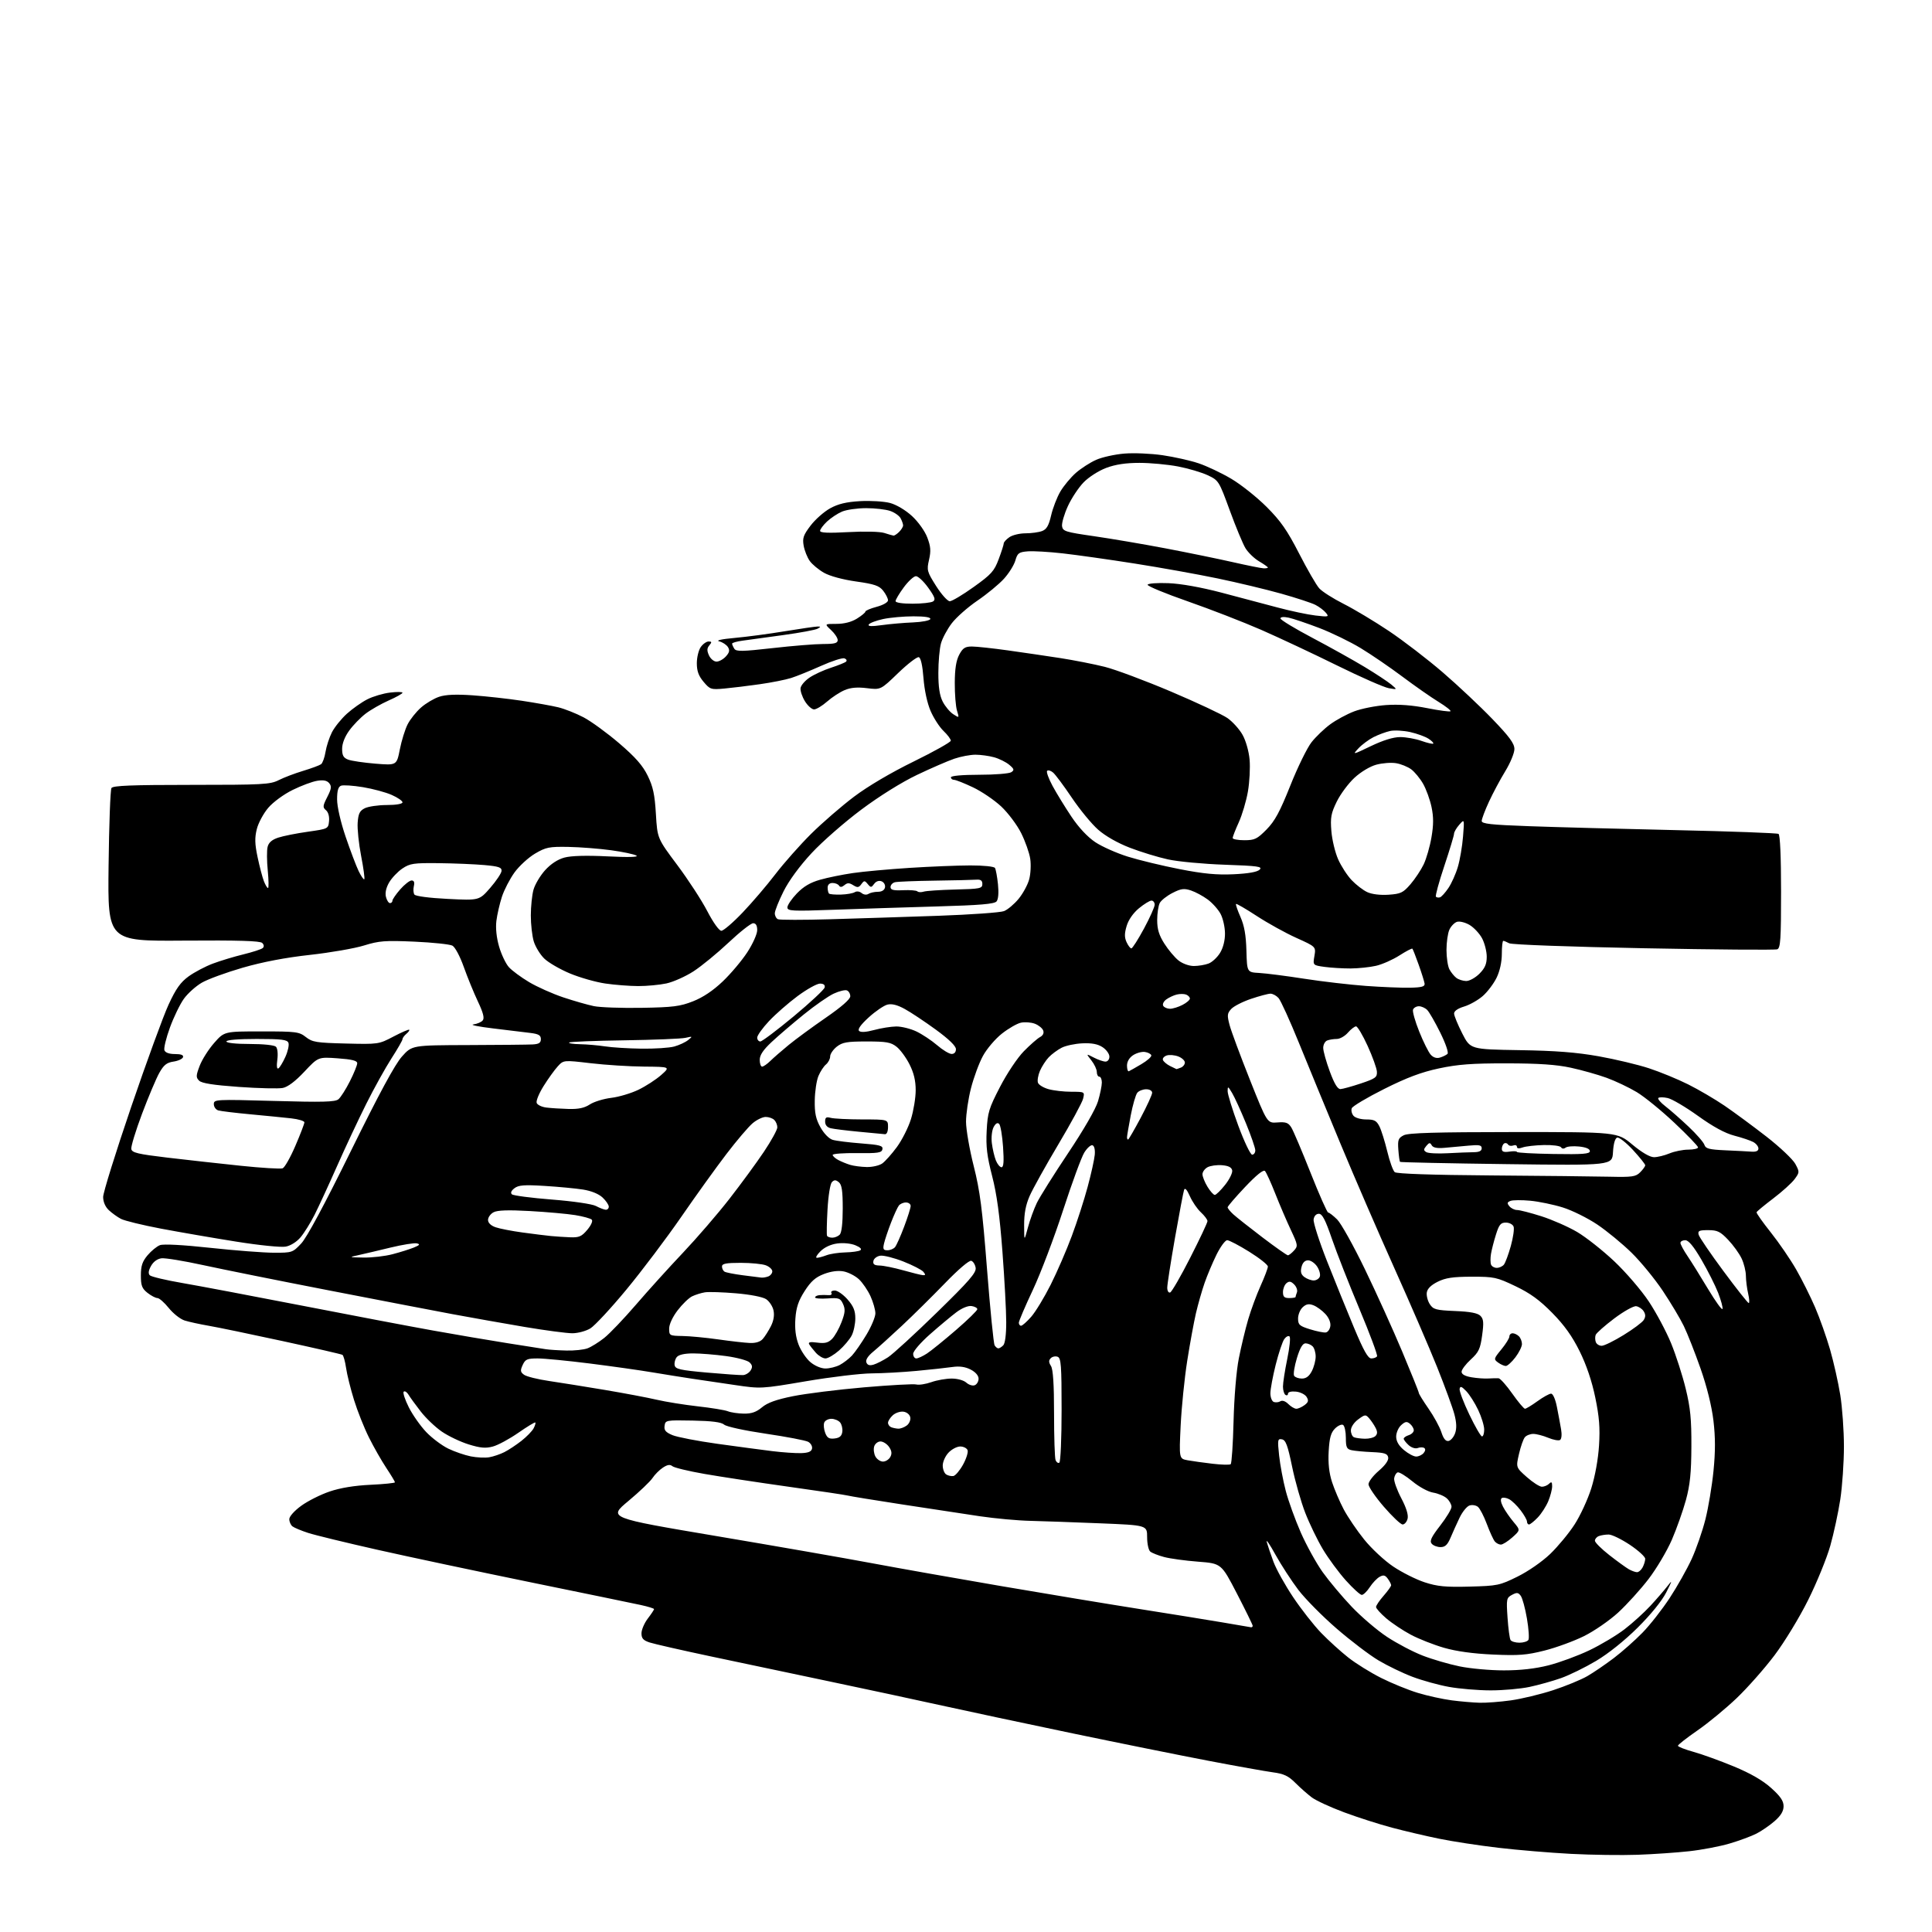 <?xml version="1.0" encoding="UTF-8" standalone="no"?>
<svg 
  version="1.1" 
  xmlns="http://www.w3.org/2000/svg" 
  xmlns:xlink="http://www.w3.org/1999/xlink" 
  xmlns:svg="http://www.w3.org/2000/svg"
  xmlns:rdf="http://www.w3.org/1999/02/22-rdf-syntax-ns#"
  xmlns:cc="http://creativecommons.org/ns#"
  xmlns:dc="http://purl.org/dc/elements/1.1/"
  viewBox="0 0 768 768"
  width="768"
  height="768"
>
<style>svg {background-color: white; }</style>"
<path stroke="none" fill="black" fill-rule="evenodd" d="M651.00,737.30C644.67,737.53 632.75,737.37 624.50,736.94C616.25,736.51 603.22,735.42 595.54,734.51C587.87,733.61 577.29,731.99 572.04,730.91C566.79,729.84 558.37,727.86 553.32,726.52C548.27,725.18 539.72,722.44 534.32,720.43C528.92,718.43 523.13,715.75 521.46,714.50C519.78,713.24 516.85,710.65 514.93,708.73C512.14,705.94 510.36,705.10 505.97,704.52C502.96,704.11 491.50,702.06 480.50,699.96C469.50,697.86 445.20,692.96 426.50,689.07C407.80,685.17 384.40,680.19 374.50,678.00C364.60,675.81 344.57,671.51 330.00,668.45C315.43,665.39 294.05,660.88 282.50,658.43C270.95,655.98 260.04,653.50 258.25,652.91C255.70,652.07 255.00,651.29 255.00,649.27C255.00,647.85 256.13,645.21 257.50,643.41C258.88,641.61 260.00,639.92 260.00,639.65C260.00,639.38 257.64,638.65 254.75,638.02C251.86,637.39 232.18,633.33 211.00,629.00C189.82,624.66 162.38,618.84 150.00,616.05C137.62,613.26 125.25,610.25 122.50,609.36C119.75,608.47 116.94,607.29 116.25,606.75C115.56,606.20 115.00,604.91 115.00,603.89C115.00,602.81 117.01,600.56 119.75,598.57C122.36,596.67 127.42,594.12 131.00,592.91C135.25,591.46 140.87,590.53 147.25,590.23C152.61,589.98 157.00,589.53 157.00,589.24C157.00,588.95 155.45,586.37 153.55,583.51C151.66,580.66 148.55,575.21 146.66,571.41C144.76,567.61 142.09,560.90 140.73,556.50C139.36,552.10 137.94,546.37 137.57,543.77C137.19,541.17 136.54,538.83 136.12,538.57C135.70,538.31 125.04,535.86 112.43,533.12C99.82,530.38 86.58,527.63 83.00,527.02C79.42,526.40 75.10,525.46 73.39,524.92C71.68,524.38 68.85,522.15 67.10,519.97C65.34,517.79 63.31,516.00 62.59,516.00C61.86,516.00 60.08,515.07 58.63,513.93C56.44,512.20 56.00,511.05 56.00,507.00C56.00,503.21 56.58,501.46 58.66,498.99C60.13,497.25 62.34,495.44 63.58,494.97C64.98,494.44 72.68,494.85 83.67,496.04C93.48,497.10 104.82,497.97 108.88,497.98C116.10,498.00 116.34,497.92 119.73,494.32C121.97,491.95 128.95,478.96 139.47,457.57C150.67,434.81 157.00,423.10 159.77,420.00C163.79,415.50 163.79,415.50 186.14,415.43C198.44,415.39 209.96,415.28 211.75,415.18C214.24,415.04 215.00,414.55 215.00,413.06C215.00,411.53 214.11,411.01 210.75,410.60C208.41,410.31 201.78,409.50 196.00,408.81C190.22,408.12 186.70,407.40 188.18,407.22C189.65,407.03 191.32,406.32 191.89,405.63C192.64,404.73 192.10,402.61 189.97,398.10C188.34,394.66 185.82,388.48 184.36,384.38C182.85,380.13 180.90,376.48 179.84,375.91C178.81,375.36 172.01,374.65 164.73,374.32C153.06,373.81 150.70,373.99 144.73,375.84C141.01,377.00 131.34,378.68 123.23,379.58C113.52,380.65 104.41,382.39 96.50,384.67C89.90,386.58 82.57,389.26 80.21,390.64C77.85,392.01 74.66,394.87 73.12,397.00C71.58,399.12 69.08,404.27 67.56,408.44C66.04,412.60 65.05,416.69 65.36,417.51C65.73,418.45 67.27,419.00 69.55,419.00C72.00,419.00 73.03,419.40 72.75,420.25C72.53,420.94 70.81,421.73 68.95,422.00C66.27,422.40 65.09,423.34 63.32,426.50C62.08,428.70 59.00,436.01 56.46,442.75C53.93,449.49 52.01,455.79 52.19,456.75C52.47,458.22 54.79,458.77 66.51,460.17C74.21,461.08 87.33,462.54 95.69,463.41C104.04,464.28 111.54,464.73 112.35,464.42C113.16,464.11 115.44,460.10 117.41,455.50C119.39,450.91 121.00,446.70 121.00,446.15C121.00,445.60 118.64,444.88 115.75,444.56C112.86,444.24 105.55,443.51 99.50,442.95C93.45,442.39 87.71,441.69 86.75,441.40C85.79,441.10 85.00,439.99 85.00,438.92C85.00,437.02 85.65,436.99 108.96,437.64C128.34,438.19 133.22,438.06 134.54,436.97C135.43,436.23 137.48,433.02 139.08,429.84C140.69,426.66 142.00,423.43 142.00,422.66C142.00,421.63 139.95,421.11 134.25,420.70C126.50,420.14 126.50,420.14 121.00,426.00C117.42,429.82 114.42,432.08 112.41,432.48C110.72,432.81 102.87,432.63 94.97,432.07C84.79,431.34 80.19,430.62 79.15,429.58C77.86,428.29 77.89,427.57 79.39,423.64C80.33,421.18 82.92,417.10 85.14,414.58C89.17,410.00 89.17,410.00 103.95,410.00C117.76,410.00 118.92,410.15 121.59,412.25C124.16,414.28 125.75,414.53 137.48,414.82C150.40,415.14 150.57,415.12 156.40,412.05C159.64,410.35 162.46,409.13 162.67,409.34C162.88,409.54 162.36,410.28 161.52,410.98C160.69,411.68 160.00,412.63 160.00,413.09C160.00,413.56 158.03,416.99 155.62,420.72C153.22,424.45 148.69,432.60 145.57,438.84C142.45,445.08 137.22,456.22 133.96,463.60C130.69,470.98 126.69,479.65 125.07,482.86C123.45,486.07 120.94,490.10 119.50,491.82C117.95,493.66 115.53,495.19 113.57,495.55C111.70,495.90 103.13,495.04 93.88,493.56C84.87,492.13 71.46,489.81 64.08,488.42C56.70,487.02 49.50,485.27 48.08,484.52C46.66,483.78 44.49,482.21 43.25,481.05C41.85,479.73 41.00,477.74 41.00,475.81C41.00,474.10 46.00,458.03 52.12,440.10C58.24,422.17 64.94,403.82 67.02,399.33C69.94,393.01 71.75,390.47 75.00,388.11C77.32,386.44 81.65,384.15 84.63,383.04C87.61,381.92 93.07,380.27 96.77,379.37C100.47,378.46 103.93,377.34 104.45,376.86C105.04,376.32 104.97,375.57 104.24,374.84C103.40,374.00 94.73,373.75 72.95,373.91C42.82,374.14 42.82,374.14 43.16,344.32C43.35,327.92 43.86,313.94 44.31,313.25C44.93,312.29 52.41,312.00 76.10,312.00C104.44,312.00 107.40,311.84 110.79,310.12C112.83,309.08 117.20,307.42 120.50,306.43C123.80,305.43 127.01,304.24 127.63,303.79C128.24,303.33 129.04,301.13 129.40,298.89C129.76,296.65 130.91,293.14 131.95,291.09C133.00,289.04 135.67,285.73 137.88,283.73C140.10,281.72 143.76,279.14 146.02,277.99C148.29,276.83 152.36,275.63 155.07,275.31C157.78,274.98 160.00,275.01 160.00,275.37C160.00,275.73 157.53,277.12 154.51,278.45C151.50,279.79 147.37,282.14 145.34,283.69C143.31,285.24 140.38,288.26 138.83,290.40C137.05,292.85 136.00,295.56 136.00,297.67C136.00,300.32 136.52,301.25 138.41,301.97C139.73,302.47 144.61,303.19 149.25,303.57C157.69,304.25 157.69,304.25 158.94,297.90C159.63,294.41 161.02,289.92 162.04,287.93C163.05,285.94 165.45,282.94 167.36,281.26C169.27,279.58 172.52,277.65 174.59,276.97C177.18,276.11 181.32,275.94 187.92,276.40C193.19,276.77 201.96,277.74 207.40,278.56C212.85,279.38 219.37,280.55 221.90,281.16C224.43,281.77 228.97,283.57 232.00,285.16C235.03,286.76 241.39,291.40 246.15,295.48C252.60,301.01 255.48,304.28 257.47,308.36C259.60,312.71 260.27,315.82 260.73,323.56C261.31,333.28 261.31,333.28 269.21,343.84C273.55,349.64 278.93,357.90 281.16,362.20C283.54,366.77 285.86,370.00 286.75,370.00C287.59,370.00 291.40,366.74 295.20,362.75C299.01,358.76 304.87,351.90 308.23,347.50C311.60,343.10 317.98,335.89 322.42,331.48C326.87,327.07 334.55,320.42 339.50,316.69C345.00,312.54 354.21,307.11 363.21,302.71C371.30,298.74 377.93,295.02 377.96,294.44C377.98,293.85 376.68,292.11 375.07,290.57C373.46,289.03 371.15,285.46 369.93,282.63C368.59,279.54 367.47,274.35 367.10,269.58C366.72,264.56 366.04,261.51 365.24,261.24C364.55,261.02 360.86,263.85 357.04,267.53C350.09,274.24 350.09,274.24 344.65,273.56C340.85,273.09 338.19,273.31 335.79,274.32C333.90,275.10 330.75,277.16 328.80,278.87C326.84,280.59 324.50,282.00 323.60,282.00C322.71,282.00 321.07,280.54 319.97,278.75C318.87,276.96 318.09,274.62 318.23,273.53C318.38,272.45 319.99,270.57 321.81,269.35C323.62,268.12 327.45,266.37 330.31,265.44C333.16,264.51 335.87,263.42 336.32,263.01C336.77,262.60 336.49,262.02 335.69,261.71C334.90,261.41 330.71,262.75 326.38,264.70C322.04,266.64 316.70,268.81 314.50,269.51C312.30,270.21 306.68,271.33 302.00,271.99C297.32,272.66 290.99,273.43 287.93,273.71C282.63,274.19 282.23,274.06 279.68,271.03C277.70,268.68 277.00,266.74 277.00,263.65C277.00,261.34 277.70,258.44 278.56,257.22C279.41,256.00 280.82,255.00 281.68,255.00C282.97,255.00 283.02,255.27 281.98,256.53C281.00,257.70 280.97,258.64 281.83,260.53C282.45,261.89 283.80,263.00 284.82,263.00C285.85,263.00 287.53,262.07 288.55,260.94C289.97,259.38 290.16,258.48 289.36,257.21C288.78,256.30 287.23,255.28 285.91,254.95C284.43,254.59 286.79,254.06 292.00,253.59C296.68,253.17 305.68,251.98 312.00,250.93C318.32,249.89 324.18,249.05 325.00,249.05C326.33,249.06 326.33,249.16 325.00,249.92C324.18,250.39 318.10,251.52 311.50,252.43C304.90,253.34 297.59,254.34 295.25,254.66C292.91,254.97 291.01,255.51 291.02,255.86C291.02,256.21 291.42,257.12 291.90,257.88C292.64,259.04 294.98,259.00 307.14,257.63C315.04,256.73 324.09,256.00 327.25,256.00C331.77,256.00 333.00,255.67 333.00,254.45C333.00,253.60 331.81,251.80 330.35,250.45C327.71,248.00 327.71,248.00 332.49,248.00C335.58,248.00 338.45,247.27 340.63,245.92C342.48,244.77 344.00,243.52 344.00,243.13C344.00,242.73 346.02,241.87 348.50,241.21C351.06,240.53 353.00,239.42 353.00,238.64C353.00,237.89 352.14,236.18 351.09,234.84C349.50,232.82 347.67,232.19 340.32,231.15C335.05,230.41 329.88,229.01 327.57,227.70C325.44,226.49 322.88,224.38 321.90,223.00C320.91,221.62 319.82,218.89 319.47,216.93C318.94,213.89 319.35,212.70 322.22,208.93C324.07,206.49 327.57,203.41 329.98,202.07C333.20,200.30 336.39,199.53 341.93,199.21C346.09,198.98 351.45,199.31 353.84,199.95C356.37,200.64 360.00,202.80 362.54,205.14C365.00,207.41 367.64,211.10 368.60,213.63C369.97,217.22 370.11,218.98 369.31,222.50C368.35,226.67 368.50,227.22 372.12,232.95C374.23,236.28 376.67,239.00 377.55,239.00C378.43,239.00 382.71,236.45 387.06,233.33C394.07,228.32 395.22,227.04 396.99,222.29C398.10,219.34 399.00,216.52 399.00,216.02C399.00,215.52 400.00,214.41 401.22,213.56C402.44,212.70 405.34,212.00 407.66,212.00C409.97,212.00 412.94,211.59 414.24,211.10C416.05,210.41 416.90,208.94 417.84,204.88C418.51,201.96 420.16,197.70 421.49,195.42C422.83,193.14 425.61,189.80 427.66,187.99C429.72,186.19 433.35,183.85 435.73,182.79C438.11,181.74 443.14,180.62 446.90,180.31C450.66,179.99 457.51,180.28 462.12,180.95C466.73,181.62 473.18,183.07 476.46,184.17C479.75,185.27 485.60,188.04 489.46,190.33C493.33,192.62 499.65,197.65 503.50,201.50C509.10,207.10 511.68,210.81 516.40,220.00C519.64,226.32 523.24,232.56 524.40,233.85C525.55,235.15 529.92,237.93 534.10,240.04C538.28,242.15 546.38,247.00 552.10,250.83C557.82,254.66 567.45,262.05 573.50,267.26C579.55,272.47 588.44,280.83 593.25,285.83C600.07,292.92 602.00,295.56 602.00,297.77C602.00,299.34 600.37,303.29 598.37,306.56C596.37,309.83 593.45,315.30 591.87,318.73C590.29,322.15 589.00,325.58 589.00,326.35C589.00,327.47 592.71,327.88 607.75,328.42C618.06,328.80 644.38,329.50 666.24,329.99C688.10,330.47 706.43,331.15 706.99,331.49C707.62,331.88 708.00,340.48 708.00,354.45C708.00,373.43 707.77,376.87 706.49,377.36C705.66,377.68 681.76,377.49 653.37,376.94C624.11,376.37 600.97,375.52 599.94,374.97C598.95,374.44 597.88,374.00 597.57,374.00C597.25,374.00 597.00,376.33 597.00,379.18C597.00,382.38 596.21,386.01 594.93,388.64C593.79,390.99 591.33,394.26 589.45,395.91C587.57,397.56 584.23,399.45 582.02,400.11C579.49,400.87 578.01,401.91 578.02,402.91C578.04,403.78 579.50,407.34 581.27,410.82C584.50,417.13 584.50,417.13 604.00,417.45C618.36,417.67 626.66,418.32 635.50,419.89C642.10,421.07 651.10,423.21 655.50,424.66C659.90,426.10 666.91,428.98 671.07,431.06C675.24,433.14 681.76,436.97 685.57,439.56C689.38,442.16 696.86,447.68 702.19,451.82C707.52,455.97 712.68,460.85 713.66,462.66C715.38,465.85 715.37,466.03 713.39,468.72C712.27,470.25 708.46,473.69 704.92,476.38C701.39,479.06 698.39,481.53 698.26,481.88C698.12,482.22 700.68,485.84 703.93,489.92C707.18,494.01 711.72,500.64 714.02,504.66C716.32,508.67 719.71,515.46 721.55,519.73C723.39,524.00 726.05,531.54 727.48,536.47C728.90,541.40 730.72,549.50 731.53,554.47C732.33,559.44 732.99,568.67 732.99,575.00C732.99,581.33 732.34,590.77 731.55,596.00C730.75,601.23 728.96,609.55 727.56,614.50C726.15,619.45 722.21,629.12 718.78,636.00C715.33,642.94 709.38,652.72 705.40,658.00C701.47,663.22 694.70,670.88 690.37,675.02C686.04,679.15 679.01,684.95 674.75,687.89C670.49,690.84 667.00,693.57 667.00,693.96C667.00,694.35 669.80,695.45 673.22,696.40C676.64,697.35 683.87,699.97 689.28,702.21C695.90,704.96 700.73,707.75 704.05,710.74C707.75,714.06 709.00,715.89 709.00,717.99C709.00,719.95 707.93,721.73 705.47,723.89C703.53,725.59 700.26,727.85 698.21,728.89C696.16,729.94 691.33,731.72 687.49,732.85C683.64,733.98 676.45,735.35 671.50,735.89C666.55,736.44 657.33,737.08 651.00,737.30zM588.18,676.87C590.75,676.94 596.32,676.52 600.55,675.93C604.79,675.34 612.36,673.52 617.38,671.88C622.39,670.24 628.52,667.72 631.00,666.28C633.48,664.85 638.20,661.62 641.50,659.12C644.80,656.62 649.93,652.08 652.90,649.03C655.88,645.99 660.74,639.78 663.72,635.24C666.70,630.70 670.63,623.72 672.46,619.74C674.28,615.76 676.74,608.67 677.92,604.00C679.10,599.33 680.55,590.65 681.14,584.72C681.91,576.97 681.91,571.36 681.12,564.72C680.42,558.91 678.53,551.25 675.99,544.00C673.77,537.67 670.77,530.06 669.32,527.08C667.88,524.11 664.11,517.81 660.95,513.08C657.79,508.36 652.23,501.57 648.59,498.00C644.95,494.43 638.82,489.38 634.96,486.78C631.10,484.19 624.92,481.13 621.22,479.98C617.53,478.83 611.72,477.63 608.33,477.31C604.93,476.99 601.40,477.02 600.47,477.37C599.09,477.90 599.01,478.30 600.01,479.51C600.69,480.33 602.07,481.00 603.07,481.00C604.08,481.00 608.41,482.11 612.70,483.47C616.99,484.84 623.39,487.65 626.92,489.72C630.45,491.80 637.10,497.05 641.69,501.38C646.30,505.73 652.46,512.90 655.44,517.38C658.40,521.85 662.39,529.33 664.30,534.00C666.21,538.67 668.82,546.77 670.09,552.00C671.96,559.64 672.40,564.14 672.35,575.00C672.31,585.48 671.82,590.24 670.19,596.26C669.02,600.53 666.50,607.66 664.58,612.10C662.65,616.54 658.48,623.57 655.30,627.72C652.12,631.86 646.69,637.85 643.23,641.03C639.77,644.20 633.65,648.42 629.63,650.40C625.61,652.39 618.55,654.97 613.94,656.13C606.86,657.92 603.70,658.17 593.53,657.71C585.62,657.36 578.93,656.44 574.01,655.02C569.89,653.83 563.94,651.49 560.80,649.81C557.66,648.14 553.27,645.21 551.05,643.31C548.82,641.40 547.00,639.38 547.00,638.80C547.00,638.23 548.35,636.23 550.00,634.35C551.65,632.47 553.00,630.58 553.00,630.16C553.00,629.73 552.40,628.56 551.67,627.56C550.62,626.13 549.93,625.97 548.42,626.81C547.36,627.39 545.60,629.24 544.50,630.93C543.40,632.62 541.97,634.00 541.33,634.00C540.69,634.00 537.84,631.41 535.00,628.25C532.16,625.09 528.06,619.52 525.88,615.88C523.70,612.23 520.54,605.71 518.86,601.38C517.17,597.04 514.82,588.78 513.63,583.01C511.89,574.57 511.11,572.45 509.61,572.16C507.88,571.83 507.80,572.31 508.47,578.60C508.87,582.33 510.06,588.66 511.11,592.66C512.15,596.66 514.85,604.11 517.09,609.22C519.34,614.32 523.25,621.40 525.78,624.95C528.32,628.50 533.50,634.68 537.30,638.68C541.11,642.69 547.43,648.09 551.36,650.68C555.29,653.27 561.65,656.62 565.50,658.11C569.35,659.61 575.97,661.54 580.21,662.41C584.45,663.29 592.36,664.00 597.80,664.00C604.41,664.00 610.30,663.33 615.59,661.99C619.94,660.88 627.23,658.20 631.79,656.02C636.35,653.84 642.65,650.07 645.79,647.65C648.93,645.24 653.53,641.06 656.02,638.38C658.50,635.70 661.57,632.15 662.84,630.50C664.85,627.88 664.79,628.20 662.36,633.00C660.65,636.36 656.24,641.81 651.01,647.00C645.83,652.15 639.31,657.37 634.47,660.24C630.08,662.85 623.79,665.93 620.49,667.09C617.20,668.25 611.58,669.82 608.00,670.58C604.42,671.34 597.45,671.96 592.50,671.95C587.55,671.94 580.12,671.32 576.00,670.57C571.88,669.83 565.35,668.02 561.50,666.56C557.65,665.11 551.58,662.18 548.00,660.05C544.42,657.93 536.90,652.21 531.28,647.34C525.66,642.48 518.84,635.58 516.11,632.00C513.39,628.42 509.29,622.12 507.01,618.00C504.74,613.88 503.18,611.62 503.56,613.00C503.94,614.38 505.15,617.91 506.23,620.85C507.32,623.78 510.83,630.10 514.02,634.87C517.22,639.65 522.23,646.04 525.16,649.08C528.10,652.12 532.96,656.53 535.96,658.89C538.96,661.26 544.83,664.90 549.01,667.00C553.18,669.10 559.75,671.78 563.61,672.95C567.47,674.12 573.52,675.45 577.06,675.91C580.60,676.37 585.60,676.80 588.18,676.87zM604.00,653.00C605.59,653.00 607.19,652.50 607.56,651.90C607.94,651.29 607.68,647.46 606.98,643.39C606.29,639.32 605.18,635.26 604.53,634.37C603.54,633.01 602.96,632.95 601.04,633.98C598.85,635.15 598.76,635.63 599.27,643.04C599.56,647.35 600.10,651.35 600.46,651.94C600.82,652.52 602.41,653.00 604.00,653.00zM497.25,646.86C497.66,646.94 497.98,646.66 497.96,646.25C497.94,645.84 495.12,640.10 491.71,633.50C485.50,621.50 485.50,621.50 476.25,620.79C471.16,620.40 465.09,619.57 462.75,618.94C460.41,618.32 457.94,617.34 457.25,616.78C456.56,616.22 456.00,613.63 456.00,611.03C456.00,606.30 456.00,606.30 437.25,605.54C426.94,605.12 414.45,604.68 409.50,604.56C404.55,604.45 395.55,603.62 389.50,602.73C383.45,601.83 369.50,599.72 358.50,598.02C347.50,596.33 337.82,594.75 337.00,594.51C336.18,594.27 325.60,592.69 313.50,591.00C301.40,589.30 286.35,587.01 280.05,585.91C273.75,584.81 268.02,583.43 267.30,582.84C266.36,582.06 265.33,582.21 263.52,583.40C262.15,584.29 260.29,586.16 259.38,587.54C258.48,588.91 254.15,593.04 249.76,596.70C241.77,603.36 241.77,603.36 284.64,610.59C308.21,614.56 336.05,619.42 346.50,621.38C356.95,623.34 380.12,627.44 398.00,630.50C415.88,633.56 440.62,637.66 453.00,639.61C465.38,641.56 480.23,643.96 486.00,644.94C491.77,645.92 496.84,646.78 497.25,646.86zM584.16,630.70C595.28,630.41 596.15,630.23 603.25,626.72C607.51,624.62 613.06,620.76 616.25,617.70C619.31,614.75 623.67,609.49 625.92,606.00C628.18,602.51 631.16,596.06 632.55,591.66C634.07,586.83 635.30,580.05 635.64,574.58C636.08,567.57 635.74,563.22 634.14,555.50C632.79,548.97 630.63,542.60 627.93,537.14C624.99,531.19 621.85,526.79 617.05,521.91C612.00,516.78 608.32,514.10 602.40,511.27C594.97,507.72 593.94,507.50 585.00,507.51C577.54,507.53 574.64,507.96 571.50,509.52C568.85,510.84 567.39,512.29 567.17,513.81C566.99,515.08 567.54,517.17 568.38,518.45C569.75,520.54 570.81,520.83 578.42,521.15C584.39,521.39 587.39,521.96 588.48,523.05C589.75,524.32 589.87,525.73 589.17,530.83C588.44,536.21 587.82,537.52 584.66,540.42C582.65,542.26 581.00,544.46 581.00,545.30C581.00,546.30 582.37,547.06 584.95,547.49C587.13,547.86 590.17,548.08 591.70,547.97C593.24,547.87 595.05,547.84 595.72,547.89C596.38,547.95 598.84,550.70 601.16,554.00C603.49,557.30 605.76,560.00 606.21,560.00C606.65,560.00 608.88,558.65 611.16,557.00C613.44,555.35 615.88,554.00 616.58,554.00C617.32,554.00 618.29,556.19 618.89,559.25C619.46,562.14 620.21,566.14 620.55,568.14C620.92,570.27 620.75,572.04 620.13,572.42C619.56,572.77 617.44,572.37 615.42,571.53C613.41,570.69 610.74,570.00 609.50,570.00C608.26,570.00 606.75,570.60 606.15,571.33C605.54,572.05 604.49,575.05 603.82,577.98C602.59,583.31 602.59,583.31 606.92,587.15C609.31,589.27 612.01,591.00 612.93,591.00C613.85,591.00 615.14,590.46 615.80,589.80C616.73,588.87 617.00,589.10 617.00,590.83C617.00,592.06 616.30,594.74 615.45,596.78C614.59,598.83 612.71,601.74 611.26,603.25C609.81,604.76 608.26,606.00 607.81,606.00C607.37,606.00 607.00,605.48 607.00,604.84C607.00,604.21 605.86,602.19 604.46,600.36C603.06,598.53 601.03,596.55 599.94,595.97C598.85,595.38 597.52,595.18 596.98,595.51C596.38,595.88 596.57,597.20 597.47,598.94C598.27,600.49 600.16,603.22 601.66,605.01C604.39,608.26 604.39,608.26 601.18,611.13C599.41,612.71 597.36,614.00 596.61,614.00C595.86,614.00 594.77,613.43 594.20,612.74C593.62,612.04 592.20,608.93 591.04,605.83C589.88,602.72 588.29,599.65 587.51,599.01C586.73,598.36 585.23,598.11 584.17,598.45C583.11,598.78 581.34,600.96 580.22,603.28C579.11,605.60 577.49,609.19 576.62,611.25C575.41,614.10 574.46,615.00 572.64,615.00C571.32,615.00 569.73,614.39 569.11,613.63C568.23,612.57 568.96,611.00 572.49,606.46C574.97,603.26 577.00,599.90 577.00,598.98C577.00,598.06 576.16,596.55 575.12,595.61C574.09,594.68 571.66,593.66 569.72,593.34C567.71,593.02 564.14,591.08 561.44,588.85C558.83,586.70 556.21,585.10 555.60,585.29C555.00,585.49 554.37,586.55 554.20,587.64C554.04,588.73 555.31,592.28 557.01,595.52C559.04,599.37 559.91,602.21 559.54,603.71C559.22,604.97 558.34,606.00 557.57,606.00C556.80,606.00 553.44,602.82 550.09,598.94C546.74,595.06 544.00,591.05 544.00,590.02C544.00,589.00 545.84,586.58 548.09,584.66C550.70,582.42 552.05,580.49 551.83,579.33C551.54,577.84 550.38,577.45 545.49,577.24C542.20,577.10 538.49,576.75 537.25,576.47C535.33,576.04 535.00,575.31 535.00,571.54C535.00,569.11 534.50,566.81 533.90,566.44C533.29,566.06 531.85,566.71 530.68,567.87C529.04,569.52 528.48,571.54 528.17,576.91C527.91,581.68 528.32,585.49 529.51,589.17C530.47,592.10 532.55,596.98 534.15,600.00C535.75,603.02 539.41,608.42 542.30,612.00C545.18,615.58 550.37,620.41 553.84,622.73C557.30,625.06 562.92,627.88 566.32,628.99C571.39,630.64 574.59,630.95 584.16,630.70zM650.71,624.97C651.38,624.99 652.40,624.13 652.96,623.07C653.53,622.00 654.00,620.46 654.00,619.65C654.00,618.83 651.25,616.33 647.89,614.08C644.52,611.84 640.74,610.00 639.47,610.00C638.20,610.00 636.45,610.27 635.58,610.61C634.71,610.94 634.00,611.77 634.00,612.46C634.00,613.14 636.59,615.72 639.75,618.19C642.91,620.66 646.40,623.18 647.50,623.81C648.60,624.43 650.05,624.95 650.71,624.97zM378.99,586.74C379.80,586.59 381.53,584.55 382.83,582.20C384.13,579.85 384.93,577.27 384.63,576.47C384.32,575.66 383.00,575.00 381.71,575.00C380.41,575.00 378.31,576.10 377.05,577.45C375.78,578.79 374.75,581.09 374.75,582.56C374.75,584.03 375.37,585.63 376.12,586.11C376.88,586.60 378.17,586.88 378.99,586.74zM489.22,582.04C489.62,581.72 490.13,574.04 490.36,564.98C490.60,555.39 491.47,544.95 492.45,540.00C493.37,535.33 495.04,528.35 496.17,524.50C497.30,520.65 499.52,514.63 501.11,511.11C502.70,507.60 504.00,504.16 504.00,503.47C504.00,502.77 500.68,500.14 496.61,497.60C492.55,495.07 488.60,493.00 487.82,493.00C487.05,493.00 485.14,495.59 483.58,498.75C482.02,501.91 479.89,506.98 478.84,510.00C477.79,513.02 476.25,518.42 475.41,522.00C474.58,525.58 473.01,534.12 471.93,541.00C470.85,547.88 469.68,559.43 469.33,566.68C468.70,579.85 468.70,579.85 472.10,580.48C473.97,580.82 478.43,581.44 482.00,581.86C485.57,582.28 488.82,582.37 489.22,582.04zM421.10,581.44C421.60,581.13 422.00,571.67 422.00,560.41C422.00,542.74 421.79,539.85 420.43,539.34C419.57,539.01 418.34,539.26 417.71,539.89C416.83,540.77 416.85,541.53 417.78,543.01C418.62,544.36 419.00,550.28 419.00,561.90C419.00,571.22 419.27,579.55 419.60,580.41C419.94,581.28 420.61,581.74 421.10,581.44zM351.00,581.00C352.06,581.00 353.37,580.17 353.92,579.15C354.63,577.83 354.48,576.71 353.40,575.15C352.57,573.97 351.04,573.00 350.01,573.00C348.98,573.00 347.85,573.88 347.51,574.96C347.17,576.04 347.38,577.84 347.98,578.96C348.58,580.08 349.94,581.00 351.00,581.00zM194.50,579.28C196.15,578.99 198.85,578.08 200.50,577.24C202.15,576.41 205.20,574.39 207.27,572.77C209.34,571.14 211.51,568.91 212.10,567.82C212.68,566.72 213.00,565.66 212.80,565.46C212.60,565.26 209.55,567.11 206.02,569.57C202.49,572.02 197.94,574.48 195.91,575.02C193.02,575.80 190.94,575.61 186.26,574.16C182.99,573.14 178.19,570.85 175.62,569.08C173.04,567.31 169.26,563.70 167.22,561.06C165.17,558.43 162.99,555.42 162.37,554.38C161.74,553.35 160.90,552.82 160.48,553.22C160.07,553.61 160.99,556.42 162.52,559.45C164.05,562.48 167.18,566.92 169.46,569.30C171.75,571.69 175.68,574.63 178.19,575.85C180.71,577.07 184.73,578.45 187.13,578.93C189.53,579.41 192.85,579.57 194.50,579.28zM562.95,579.00C563.94,579.00 565.28,578.37 565.93,577.59C566.64,576.73 566.72,575.95 566.14,575.59C565.61,575.26 564.45,575.27 563.55,575.62C562.63,575.97 561.07,575.47 559.96,574.47C558.88,573.49 558.00,572.34 558.00,571.91C558.00,571.48 558.90,570.85 560.00,570.50C561.10,570.15 562.00,569.28 562.00,568.56C562.00,567.83 561.32,566.68 560.48,565.98C559.24,564.95 558.60,565.05 556.98,566.52C555.89,567.50 555.00,569.55 555.00,571.07C555.00,572.92 556.01,574.67 558.08,576.41C559.77,577.83 561.96,579.00 562.95,579.00zM318.49,577.64C321.37,577.54 322.57,577.03 322.80,575.82C322.98,574.89 322.27,573.68 321.24,573.13C320.21,572.58 312.64,571.13 304.43,569.92C296.00,568.68 288.79,567.11 287.87,566.32C286.72,565.32 283.05,564.85 275.37,564.70C264.76,564.50 264.49,564.55 264.18,566.77C263.92,568.55 264.60,569.35 267.31,570.49C269.22,571.28 277.24,572.83 285.14,573.93C293.04,575.03 302.88,576.34 307.00,576.85C311.12,577.36 316.30,577.71 318.49,577.64zM575.83,572.80C576.72,572.62 577.90,571.24 578.43,569.72C579.10,567.81 579.01,565.49 578.15,562.23C577.47,559.63 574.38,551.20 571.30,543.50C568.21,535.80 560.53,518.02 554.23,504.00C547.93,489.98 538.28,467.70 532.80,454.50C527.31,441.30 519.90,423.30 516.32,414.50C512.75,405.70 509.11,397.71 508.25,396.75C507.39,395.79 505.95,395.00 505.04,395.00C504.13,395.00 500.65,395.93 497.30,397.06C493.95,398.19 490.40,400.01 489.41,401.10C487.82,402.85 487.75,403.62 488.80,407.54C489.45,409.98 493.08,419.75 496.86,429.24C503.73,446.50 503.73,446.50 507.80,446.19C511.16,445.93 512.13,446.28 513.32,448.19C514.11,449.46 517.56,457.59 520.99,466.25C524.42,474.91 527.56,482.00 527.97,482.00C528.39,482.00 529.99,483.24 531.53,484.75C533.07,486.26 538.03,495.15 542.55,504.50C547.08,513.85 553.75,528.58 557.39,537.24C561.02,545.90 564.00,553.30 564.00,553.70C564.00,554.09 565.74,556.91 567.86,559.96C569.98,563.01 572.28,567.21 572.96,569.30C573.81,571.94 574.70,573.01 575.83,572.80zM331.75,571.82C333.74,571.59 334.59,570.86 334.83,569.19C335.01,567.93 334.61,566.24 333.95,565.44C333.29,564.65 331.73,564.00 330.48,564.00C329.24,564.00 327.95,564.68 327.64,565.51C327.32,566.34 327.49,568.17 328.03,569.58C328.80,571.60 329.57,572.07 331.75,571.82zM542.55,571.92C544.23,571.96 546.12,571.48 546.75,570.85C547.59,570.01 547.61,569.13 546.82,567.60C546.23,566.44 545.08,564.74 544.26,563.80C542.88,562.21 542.60,562.24 539.89,564.24C538.21,565.48 537.00,567.31 537.00,568.60C537.00,569.83 537.56,571.06 538.25,571.34C538.94,571.62 540.87,571.88 542.55,571.92zM589.12,571.00C589.61,571.00 590.00,569.76 589.99,568.25C589.98,566.74 588.91,563.25 587.61,560.50C586.31,557.75 584.18,554.39 582.88,553.03C581.02,551.09 580.45,550.89 580.22,552.10C580.06,552.95 581.80,557.55 584.09,562.32C586.38,567.10 588.64,571.00 589.12,571.00zM357.06,567.92C357.92,567.96 359.43,567.41 360.42,566.68C361.41,565.96 362.05,564.50 361.85,563.43C361.64,562.32 360.50,561.36 359.16,561.17C357.88,560.99 355.97,561.62 354.92,562.57C353.86,563.53 353.00,564.88 353.00,565.57C353.00,566.27 353.56,567.06 354.25,567.34C354.94,567.62 356.20,567.88 357.06,567.92zM295.67,561.94C298.75,561.98 300.64,561.33 302.89,559.44C305.08,557.60 308.58,556.34 315.25,555.00C320.36,553.97 333.05,552.39 343.44,551.49C353.83,550.59 363.20,550.08 364.25,550.35C365.30,550.63 367.98,550.21 370.21,549.43C372.43,548.64 376.07,548.00 378.30,548.00C380.62,548.00 383.10,548.69 384.13,549.62C385.12,550.51 386.62,550.98 387.46,550.65C388.31,550.33 389.00,549.16 389.00,548.06C389.00,546.82 387.80,545.43 385.87,544.43C383.73,543.32 381.44,543.00 378.62,543.40C376.35,543.73 370.00,544.42 364.50,544.94C359.00,545.46 350.89,545.91 346.48,545.94C342.07,545.97 330.37,547.37 320.48,549.05C302.51,552.10 302.49,552.10 292.00,550.55C286.23,549.70 278.57,548.57 275.00,548.04C271.43,547.50 264.45,546.39 259.50,545.56C254.55,544.72 243.30,543.13 234.50,542.02C225.70,540.91 216.35,540.00 213.73,540.00C209.56,540.00 208.81,540.33 207.77,542.61C206.76,544.82 206.85,545.42 208.32,546.49C209.28,547.19 213.76,548.31 218.28,548.97C222.80,549.64 232.80,551.24 240.50,552.53C248.20,553.83 257.44,555.57 261.03,556.41C264.62,557.25 271.98,558.43 277.37,559.04C282.76,559.64 288.15,560.52 289.34,561.00C290.53,561.48 293.38,561.90 295.67,561.94zM515.31,560.00C516.03,560.00 517.49,559.35 518.56,558.56C520.11,557.41 520.28,556.75 519.40,555.31C518.79,554.31 516.88,553.36 515.15,553.19C513.30,553.00 512.00,553.34 512.00,554.00C512.00,554.61 511.55,554.84 511.00,554.50C510.45,554.16 510.00,552.67 510.00,551.19C509.99,549.71 510.76,544.80 511.69,540.28C512.63,535.76 513.05,531.71 512.62,531.28C512.19,530.85 511.25,531.31 510.53,532.29C509.81,533.27 508.28,537.86 507.11,542.50C505.95,547.13 505.00,552.25 505.00,553.86C505.00,555.47 505.60,557.02 506.34,557.30C507.08,557.58 508.26,557.46 508.96,557.03C509.73,556.55 510.98,556.98 512.12,558.12C513.15,559.15 514.59,560.00 515.31,560.00zM517.53,548.00C519.20,548.00 520.42,547.08 521.47,545.05C522.31,543.43 523.00,540.82 523.00,539.25C523.00,537.68 522.46,535.86 521.80,535.20C521.14,534.54 519.86,534.00 518.96,534.00C517.82,534.00 516.77,535.82 515.53,539.89C514.55,543.13 514.06,546.28 514.43,546.89C514.81,547.50 516.20,548.00 517.53,548.00zM295.40,546.62C296.44,546.55 297.78,545.72 298.38,544.77C299.20,543.46 299.11,542.69 297.98,541.59C297.17,540.79 292.98,539.66 288.68,539.07C284.38,538.48 278.47,538.00 275.55,538.00C272.13,538.00 269.82,538.52 269.04,539.45C268.38,540.25 267.99,541.71 268.18,542.70C268.47,544.24 270.30,544.66 281.01,545.62C287.88,546.23 294.35,546.68 295.40,546.62zM328.13,544.00C329.76,544.00 332.31,543.37 333.80,542.60C335.28,541.82 337.48,540.13 338.68,538.85C339.88,537.56 342.47,533.83 344.43,530.56C346.39,527.29 347.99,523.47 347.98,522.06C347.97,520.65 347.09,517.59 346.03,515.25C344.96,512.91 342.89,509.88 341.43,508.52C339.96,507.16 337.22,505.76 335.34,505.40C333.13,504.99 330.35,505.36 327.52,506.44C324.18,507.72 322.36,509.32 319.87,513.20C317.39,517.07 316.50,519.70 316.18,524.18C315.89,528.20 316.29,531.48 317.45,534.51C318.38,536.95 320.50,540.08 322.15,541.47C323.89,542.94 326.41,544.00 328.13,544.00zM347.25,542.47C348.49,542.11 351.07,540.78 353.00,539.54C354.93,538.29 363.63,530.32 372.34,521.82C385.21,509.27 388.12,505.92 387.84,504.01C387.65,502.72 386.87,501.45 386.10,501.19C385.27,500.92 380.96,504.59 375.60,510.14C370.59,515.31 362.90,522.92 358.50,527.03C354.10,531.15 348.99,535.76 347.15,537.28C344.99,539.06 344.01,540.59 344.40,541.59C344.81,542.66 345.68,542.93 347.25,542.47zM598.57,543.00C597.92,543.00 596.54,542.38 595.51,541.63C593.72,540.32 593.78,540.10 596.82,536.40C598.57,534.28 600.00,531.97 600.00,531.27C600.00,530.57 600.59,530.00 601.30,530.00C602.01,530.00 603.14,530.54 603.80,531.20C604.46,531.86 605.00,533.24 605.00,534.27C605.00,535.29 603.82,537.68 602.38,539.57C600.94,541.46 599.23,543.00 598.57,543.00zM328.14,540.00C327.15,540.00 325.44,538.99 324.32,537.75C323.21,536.51 322.01,534.98 321.65,534.35C321.19,533.52 322.12,533.34 324.88,533.71C327.89,534.11 329.22,533.78 330.75,532.25C331.84,531.16 333.53,528.17 334.51,525.60C335.96,521.82 336.07,520.46 335.13,518.38C334.06,516.04 333.51,515.84 328.98,516.15C326.24,516.34 324.00,516.16 324.00,515.75C324.00,515.34 324.79,514.93 325.75,514.84C326.71,514.75 328.31,514.75 329.31,514.84C330.30,514.93 330.84,514.55 330.50,514.00C330.16,513.45 330.76,513.00 331.84,513.00C332.91,513.00 335.19,514.59 336.90,516.53C339.27,519.23 340.00,521.02 340.00,524.08C340.00,526.29 339.35,529.36 338.55,530.90C337.75,532.44 335.49,535.12 333.52,536.85C331.54,538.58 329.12,540.00 328.14,540.00zM364.25,540.00C364.94,539.99 366.85,539.11 368.50,538.03C370.15,536.95 375.32,532.76 380.00,528.72C384.68,524.68 388.50,520.95 388.50,520.43C388.50,519.92 387.46,519.35 386.20,519.17C384.83,518.98 382.38,519.98 380.20,521.62C378.16,523.15 373.46,527.07 369.75,530.34C365.98,533.66 363.00,537.11 363.00,538.15C363.00,539.17 363.56,540.00 364.25,540.00zM545.11,540.00C546.09,540.00 547.12,539.62 547.40,539.15C547.69,538.69 544.55,530.25 540.42,520.40C536.29,510.56 531.36,498.00 529.47,492.50C526.86,484.89 525.62,482.50 524.27,482.50C523.20,482.50 522.37,483.38 522.18,484.75C522.01,485.98 524.39,493.41 527.48,501.25C530.58,509.09 535.41,521.01 538.23,527.75C542.04,536.87 543.80,540.00 545.11,540.00zM225.18,536.86C228.31,536.94 232.09,536.54 233.58,535.97C235.07,535.40 238.05,533.55 240.20,531.84C242.35,530.14 248.02,524.19 252.81,518.63C257.59,513.07 266.00,503.77 271.50,497.97C277.00,492.16 285.30,482.54 289.94,476.58C294.58,470.62 300.77,462.17 303.69,457.81C306.61,453.44 309.00,449.09 309.00,448.14C309.00,447.18 308.46,445.86 307.80,445.20C307.14,444.54 305.60,444.00 304.38,444.00C303.15,444.00 300.82,445.12 299.19,446.50C297.55,447.87 292.86,453.38 288.76,458.75C284.66,464.11 276.57,475.36 270.79,483.75C265.00,492.13 255.23,505.10 249.06,512.56C242.90,520.02 236.42,526.99 234.68,528.06C232.93,529.12 229.70,529.99 227.50,529.99C225.30,529.99 216.75,528.86 208.50,527.47C200.25,526.07 187.43,523.80 180.00,522.42C172.57,521.03 150.30,516.75 130.50,512.90C110.70,509.06 88.29,504.55 80.69,502.89C73.10,501.23 65.69,500.02 64.22,500.19C62.57,500.38 60.99,501.53 60.05,503.21C59.01,505.06 58.86,506.26 59.55,506.95C60.11,507.51 65.95,508.90 72.54,510.03C79.12,511.16 100.47,515.20 120.00,519.00C139.53,522.81 162.93,527.25 172.00,528.88C181.07,530.51 194.35,532.77 201.50,533.90C208.65,535.02 215.62,536.12 217.00,536.34C218.38,536.55 222.06,536.79 225.18,536.86zM396.86,536.00C397.27,536.00 398.14,535.46 398.80,534.80C399.54,534.06 400.00,530.49 399.99,525.55C399.99,521.12 399.31,508.50 398.48,497.50C397.41,483.23 396.24,474.64 394.39,467.50C392.35,459.59 391.89,455.83 392.22,449.50C392.59,442.27 393.10,440.58 397.54,432.02C400.28,426.72 404.44,420.49 406.97,417.91C409.46,415.37 412.36,412.83 413.40,412.27C414.62,411.62 415.08,410.65 414.68,409.61C414.33,408.71 412.84,407.51 411.35,406.94C409.87,406.38 407.37,406.20 405.81,406.54C404.25,406.88 400.84,408.85 398.24,410.91C395.63,412.97 392.25,416.95 390.73,419.75C389.20,422.56 387.07,428.33 385.98,432.59C384.89,436.84 384.01,442.84 384.01,445.91C384.02,448.98 385.39,456.90 387.06,463.50C389.57,473.42 390.49,480.55 392.36,504.55C393.61,520.53 394.97,534.14 395.38,534.80C395.78,535.46 396.45,536.00 396.86,536.00zM636.72,534.97C637.70,534.96 641.61,533.04 645.40,530.70C649.20,528.37 652.80,525.68 653.40,524.73C654.19,523.48 654.19,522.51 653.39,521.25C652.79,520.29 651.44,519.38 650.40,519.24C649.35,519.09 645.42,521.30 641.66,524.13C637.90,526.97 634.59,529.90 634.31,530.64C634.02,531.39 634.05,532.67 634.36,533.50C634.68,534.33 635.74,534.99 636.72,534.97zM298.10,533.86C300.41,533.95 302.24,533.38 303.22,532.25C304.07,531.29 305.52,529.00 306.44,527.18C307.54,525.01 307.90,522.82 307.48,520.89C307.12,519.26 305.79,517.25 304.53,516.43C303.19,515.55 298.20,514.58 292.58,514.11C287.27,513.66 281.71,513.48 280.21,513.72C278.72,513.96 276.42,514.68 275.11,515.32C273.79,515.96 271.21,518.47 269.36,520.89C267.36,523.51 266.00,526.44 266.00,528.14C266.00,530.91 266.16,531.00 271.25,531.08C274.14,531.12 280.55,531.73 285.50,532.43C290.45,533.14 296.12,533.78 298.10,533.86zM527.00,529.68C527.83,529.57 528.65,528.43 528.83,527.14C529.03,525.72 528.25,523.82 526.83,522.30C525.55,520.92 523.42,519.37 522.11,518.87C520.31,518.17 519.26,518.36 517.86,519.63C516.84,520.55 516.00,522.58 516.00,524.12C516.00,526.61 516.56,527.11 520.75,528.41C523.36,529.22 526.17,529.79 527.00,529.68zM405.90,527.00C406.39,527.00 408.20,525.40 409.91,523.45C411.63,521.49 415.12,515.75 417.66,510.70C420.20,505.64 423.99,496.91 426.07,491.29C428.16,485.68 430.99,476.91 432.36,471.79C433.74,466.68 435.00,460.96 435.18,459.08C435.37,457.03 435.01,455.51 434.28,455.26C433.61,455.04 432.14,456.35 431.01,458.18C429.88,460.00 426.09,470.33 422.58,481.13C419.08,491.92 413.69,506.12 410.61,512.69C407.52,519.25 405.00,525.16 405.00,525.81C405.00,526.47 405.40,527.00 405.90,527.00zM684.72,520.33C684.92,519.75 684.13,516.85 682.97,513.88C681.81,510.92 678.83,505.01 676.34,500.75C673.20,495.38 671.23,493.00 669.90,493.00C668.86,493.00 668.00,493.48 668.00,494.07C668.00,494.66 669.27,497.02 670.83,499.32C672.38,501.62 676.07,507.53 679.01,512.45C681.96,517.36 684.53,520.91 684.72,520.33zM695.14,517.99C695.50,517.99 695.40,516.31 694.92,514.25C694.44,512.19 694.04,508.99 694.02,507.15C694.01,505.31 693.24,502.20 692.31,500.25C691.38,498.29 688.98,494.96 686.97,492.85C683.84,489.56 682.69,489.00 679.04,489.00C675.40,489.00 674.84,489.27 675.24,490.82C675.50,491.81 679.94,498.33 685.11,505.30C690.27,512.27 694.79,517.98 695.14,517.99zM512.50,516.00C513.88,516.00 515.00,515.81 515.00,515.58C515.00,515.35 515.25,514.51 515.56,513.71C515.86,512.91 515.37,511.51 514.45,510.59C513.17,509.31 512.47,509.19 511.39,510.09C510.63,510.72 510.00,512.31 510.00,513.62C510.00,515.49 510.53,516.00 512.50,516.00zM465.15,513.78C465.78,513.57 469.38,507.35 473.14,499.95C476.91,492.55 479.99,486.02 479.99,485.42C480.00,484.83 478.82,483.26 477.38,481.92C475.93,480.59 473.96,477.70 472.99,475.50C471.82,472.86 471.04,472.01 470.69,473.00C470.40,473.82 468.78,482.39 467.08,492.03C465.39,501.68 464.00,510.60 464.00,511.87C464.00,513.16 464.51,514.00 465.15,513.78zM522.22,509.00C523.23,509.00 524.32,508.32 524.64,507.49C524.96,506.66 524.49,504.86 523.59,503.49C522.69,502.12 521.07,501.00 520.00,501.00C518.71,501.00 517.81,501.91 517.37,503.66C516.88,505.61 517.19,506.67 518.54,507.66C519.55,508.40 521.21,509.00 522.22,509.00zM302.67,507.87C303.31,507.94 304.55,507.73 305.42,507.39C306.29,507.06 307.00,506.15 307.00,505.37C307.00,504.59 305.85,503.51 304.43,502.98C303.02,502.44 298.52,502.00 294.43,502.00C288.63,502.00 287.00,502.32 287.00,503.44C287.00,504.23 287.45,505.16 288.00,505.50C288.55,505.84 291.82,506.49 295.25,506.93C298.69,507.38 302.03,507.80 302.67,507.87zM366.87,506.90C367.95,506.98 367.99,506.70 367.05,505.56C366.39,504.77 362.81,502.93 359.10,501.47C355.38,500.01 351.25,498.97 349.93,499.16C348.60,499.35 347.37,500.29 347.19,501.25C346.94,502.57 347.55,503.02 349.68,503.07C351.23,503.10 355.43,503.96 359.00,504.96C362.57,505.97 366.12,506.84 366.87,506.90zM594.98,504.00C595.96,504.00 597.23,503.43 597.81,502.73C598.39,502.03 599.63,498.69 600.57,495.32C601.51,491.94 602.01,488.46 601.67,487.59C601.34,486.71 599.96,486.00 598.61,486.00C596.56,486.00 595.91,486.78 594.67,490.75C593.84,493.36 592.96,496.82 592.69,498.44C592.42,500.05 592.43,501.96 592.71,502.69C592.99,503.41 594.01,504.00 594.98,504.00zM144.54,499.90C147.86,499.95 153.04,499.36 156.04,498.57C159.04,497.79 162.85,496.59 164.50,495.92C166.87,494.94 167.12,494.60 165.69,494.26C164.70,494.02 159.98,494.78 155.19,495.94C150.41,497.10 144.70,498.45 142.50,498.93C138.58,499.78 138.62,499.80 144.54,499.90zM324.71,500.00C325.35,500.00 327.08,499.54 328.55,498.98C330.03,498.42 333.39,497.91 336.02,497.85C338.65,497.79 341.32,497.42 341.97,497.02C342.70,496.56 342.00,495.83 340.05,495.02C338.27,494.28 335.21,493.98 332.83,494.30C330.26,494.64 327.72,495.82 326.12,497.43C324.70,498.84 324.07,500.00 324.71,500.00zM511.96,499.00C512.36,499.00 513.46,498.15 514.39,497.12C516.01,495.33 515.94,494.90 513.11,488.87C511.46,485.37 508.69,478.90 506.95,474.50C505.22,470.10 503.37,466.05 502.85,465.50C502.23,464.85 499.47,467.06 494.95,471.84C491.13,475.88 488.00,479.52 488.00,479.92C488.00,480.32 489.01,481.58 490.25,482.71C491.49,483.85 496.71,487.97 501.86,491.89C507.01,495.80 511.56,499.00 511.96,499.00zM352.77,497.00C353.86,497.00 355.22,496.44 355.79,495.75C356.36,495.06 357.99,491.41 359.41,487.63C360.84,483.85 362.00,480.14 362.00,479.38C362.00,478.62 361.16,478.00 360.12,478.00C359.09,478.00 357.81,478.56 357.29,479.25C356.76,479.94 355.37,482.98 354.20,486.00C353.03,489.02 351.78,492.74 351.43,494.25C350.89,496.54 351.11,497.00 352.77,497.00zM408.60,488.00C409.41,484.98 411.01,480.56 412.16,478.18C413.31,475.81 418.90,466.89 424.60,458.37C430.80,449.10 435.57,440.83 436.48,437.76C437.32,434.94 438.00,431.59 438.00,430.32C438.00,429.04 437.55,428.00 437.00,428.00C436.45,428.00 436.00,427.16 436.00,426.13C436.00,425.11 435.03,423.04 433.84,421.53C431.69,418.79 431.69,418.79 434.79,420.39C436.50,421.28 438.60,422.00 439.45,422.00C440.33,422.00 441.00,421.14 441.00,420.02C441.00,418.94 439.78,417.25 438.29,416.27C436.40,415.03 434.00,414.57 430.27,414.74C427.34,414.87 423.62,415.66 422.00,416.50C420.38,417.34 418.09,419.03 416.91,420.26C415.73,421.49 414.15,423.94 413.39,425.69C412.64,427.45 412.29,429.58 412.61,430.42C412.93,431.27 414.84,432.42 416.85,432.97C418.86,433.53 422.91,433.99 425.86,433.99C431.20,434.00 431.21,434.01 430.55,436.75C430.18,438.26 425.75,446.45 420.69,454.94C415.64,463.43 410.51,472.65 409.29,475.44C407.74,478.99 407.09,482.44 407.11,487.00C407.13,493.50 407.13,493.50 408.60,488.00zM226.66,491.84C230.20,491.98 231.22,491.53 233.47,488.86C234.99,487.05 235.74,485.34 235.23,484.83C234.75,484.35 231.78,483.53 228.64,483.02C225.50,482.51 217.40,481.79 210.65,481.41C202.00,480.93 197.73,481.07 196.19,481.90C194.98,482.54 194.00,483.91 194.00,484.94C194.00,486.11 195.11,487.19 196.99,487.85C198.63,488.42 203.47,489.36 207.74,489.94C212.01,490.52 217.07,491.15 219.00,491.34C220.93,491.53 224.37,491.75 226.66,491.84zM330.86,492.00C331.82,492.00 333.14,491.46 333.80,490.80C334.56,490.04 335.00,486.23 335.00,480.42C335.00,473.37 334.64,470.95 333.46,469.96C332.26,468.97 331.65,468.95 330.71,469.89C330.02,470.57 329.26,475.27 328.95,480.80C328.65,486.13 328.56,490.84 328.76,491.25C328.96,491.66 329.90,492.00 330.86,492.00zM240.75,480.89C241.44,480.95 242.00,480.40 242.00,479.67C242.00,478.95 240.89,477.31 239.53,476.03C238.00,474.59 235.05,473.39 231.78,472.87C228.88,472.41 222.00,471.76 216.50,471.42C208.38,470.92 206.12,471.09 204.50,472.34C203.21,473.33 202.85,474.18 203.50,474.77C204.05,475.26 211.20,476.20 219.38,476.84C227.88,477.51 235.39,478.61 236.88,479.40C238.32,480.16 240.06,480.84 240.75,480.89zM482.90,475.00C483.41,475.00 485.25,473.20 486.99,471.01C488.73,468.82 490.00,466.23 489.82,465.26C489.58,464.03 488.37,463.41 485.78,463.19C483.75,463.02 481.17,463.38 480.04,463.98C478.92,464.58 478.00,465.84 478.00,466.79C478.01,467.73 478.90,469.96 479.99,471.75C481.08,473.54 482.39,475.00 482.90,475.00zM639.75,467.76C648.85,467.97 650.22,467.78 652.00,466.00C653.10,464.90 654.00,463.64 654.00,463.21C654.00,462.77 651.79,460.02 649.09,457.09C646.38,454.17 643.57,451.97 642.84,452.22C642.00,452.49 641.38,454.65 641.19,457.98C640.89,463.30 640.89,463.30 598.88,462.76C575.78,462.46 556.72,462.05 556.53,461.86C556.34,461.66 556.04,459.48 555.86,457.02C555.58,453.09 555.85,452.38 558.02,451.28C559.89,450.34 570.67,450.03 601.70,450.01C642.90,450.00 642.90,450.00 648.90,455.00C652.69,458.15 655.86,460.00 657.49,460.00C658.91,460.00 661.68,459.32 663.65,458.50C665.63,457.68 668.99,457.00 671.12,457.00C673.25,457.00 675.00,456.59 675.00,456.10C675.00,455.60 670.78,451.21 665.62,446.35C660.46,441.48 653.71,435.98 650.61,434.12C647.52,432.27 642.13,429.71 638.64,428.44C635.16,427.18 628.75,425.37 624.40,424.43C618.67,423.19 611.69,422.72 599.00,422.70C585.13,422.68 579.53,423.10 571.99,424.71C564.98,426.21 559.27,428.35 550.20,432.90C543.44,436.29 537.66,439.73 537.35,440.54C537.03,441.36 537.33,442.69 538.01,443.51C538.71,444.36 540.91,445.00 543.10,445.00C546.30,445.00 547.18,445.47 548.34,447.75C549.10,449.26 550.50,453.74 551.46,457.71C552.41,461.67 553.75,465.38 554.43,465.95C555.22,466.60 569.17,467.08 592.59,467.25C612.89,467.40 634.11,467.63 639.75,467.76zM344.53,463.91C346.74,463.96 349.51,463.33 350.69,462.51C351.86,461.68 354.49,458.74 356.53,455.96C358.57,453.18 361.09,448.19 362.12,444.86C363.15,441.54 364.00,436.37 364.00,433.38C364.00,429.57 363.26,426.47 361.53,423.07C360.18,420.39 357.87,417.25 356.40,416.10C354.13,414.31 352.36,414.00 344.50,414.00C336.68,414.00 334.87,414.32 332.63,416.07C331.19,417.21 330.00,418.96 330.00,419.95C330.00,420.94 329.26,422.37 328.35,423.13C327.43,423.88 326.08,425.96 325.33,427.75C324.59,429.53 323.93,433.89 323.88,437.44C323.80,442.46 324.30,444.81 326.14,448.12C327.53,450.61 329.53,452.66 331.00,453.10C332.38,453.52 337.46,454.15 342.31,454.52C349.76,455.09 351.06,455.44 350.78,456.84C350.49,458.26 349.03,458.48 340.72,458.38C335.38,458.31 331.00,458.63 331.00,459.09C331.00,459.55 331.99,460.46 333.19,461.10C334.40,461.75 336.53,462.62 337.94,463.05C339.35,463.48 342.31,463.87 344.53,463.91zM398.12,464.00C398.96,464.00 399.13,461.72 398.73,455.89C398.42,451.42 397.73,447.33 397.18,446.78C396.52,446.12 395.78,446.55 394.98,448.04C394.31,449.30 393.99,452.10 394.27,454.40C394.55,456.65 395.26,459.74 395.86,461.25C396.46,462.76 397.48,464.00 398.12,464.00zM497.75,459.00C498.44,459.00 499.00,458.23 499.00,457.29C499.00,456.35 497.33,451.51 495.29,446.54C493.25,441.57 490.78,436.15 489.79,434.50C488.16,431.76 488.01,431.70 488.00,433.75C488.00,434.99 489.91,441.17 492.25,447.50C494.59,453.82 497.06,459.00 497.75,459.00zM575.42,458.43C579.31,458.22 583.96,458.03 585.75,458.02C588.00,458.01 589.00,457.53 589.00,456.46C589.00,455.20 588.03,455.00 583.75,455.41C580.86,455.68 576.57,456.08 574.20,456.28C571.26,456.54 569.66,456.22 569.13,455.27C568.48,454.11 568.12,454.15 566.99,455.51C565.85,456.89 565.84,457.29 566.98,457.99C567.73,458.45 571.52,458.65 575.42,458.43zM617.50,458.73C629.26,458.92 632.00,458.71 632.00,457.59C632.00,456.70 630.48,456.05 627.75,455.76C625.41,455.52 622.98,455.71 622.34,456.21C621.64,456.74 620.92,456.69 620.54,456.06C620.19,455.50 617.11,455.09 613.70,455.17C610.29,455.25 606.49,455.68 605.25,456.13C603.80,456.66 603.00,456.57 603.00,455.87C603.00,455.27 602.34,455.04 601.53,455.35C600.72,455.66 599.79,455.47 599.46,454.94C599.13,454.41 598.44,454.23 597.93,454.54C597.42,454.86 597.00,455.82 597.00,456.67C597.00,457.83 597.76,458.11 600.00,457.79C601.65,457.54 603.00,457.61 603.00,457.92C603.00,458.24 609.53,458.60 617.50,458.73zM696.25,457.80C698.09,457.93 699.00,457.52 699.00,456.54C699.00,455.73 698.07,454.57 696.93,453.96C695.79,453.35 692.39,452.21 689.38,451.43C685.71,450.47 680.96,447.89 674.97,443.58C670.05,440.05 664.64,436.86 662.94,436.49C661.25,436.11 659.57,436.10 659.21,436.46C658.85,436.81 660.12,438.31 662.03,439.77C663.94,441.24 668.08,444.88 671.22,447.85C674.37,450.82 677.21,454.08 677.53,455.09C678.01,456.61 679.40,456.97 685.80,457.26C690.04,457.44 694.74,457.69 696.25,457.80zM448.42,453.00C448.65,453.00 450.90,449.12 453.42,444.39C455.94,439.65 458.00,435.15 458.00,434.39C458.00,433.59 456.98,433.00 455.62,433.00C454.31,433.00 452.73,433.62 452.10,434.38C451.46,435.14 450.28,439.23 449.47,443.47C448.66,447.71 448.00,451.59 448.00,452.09C448.00,452.59 448.19,453.00 448.42,453.00zM351.75,450.86C351.06,450.79 346.45,450.35 341.50,449.89C336.55,449.42 331.49,448.80 330.25,448.50C328.80,448.16 328.00,447.21 328.00,445.86C328.00,444.18 328.44,443.88 330.25,444.37C331.49,444.70 337.11,444.98 342.75,444.99C353.00,445.00 353.00,445.00 353.00,448.00C353.00,449.81 352.50,450.95 351.75,450.86zM226.00,440.83C229.97,440.94 232.32,440.44 234.45,439.04C236.08,437.97 239.90,436.79 242.95,436.42C246.00,436.06 250.88,434.60 253.80,433.19C256.71,431.78 260.76,429.16 262.80,427.36C266.50,424.08 266.50,424.08 256.00,423.99C250.22,423.94 240.66,423.34 234.75,422.64C224.01,421.38 224.01,421.38 221.68,423.94C220.40,425.35 217.87,428.86 216.07,431.75C214.26,434.64 213.03,437.65 213.34,438.44C213.64,439.22 215.37,440.05 217.19,440.27C219.01,440.50 222.97,440.75 226.00,440.83zM532.87,432.93C533.76,432.89 537.42,431.87 541.00,430.68C546.79,428.74 547.48,428.23 547.34,426.00C547.26,424.62 545.59,420.01 543.65,415.75C541.70,411.49 539.64,408.00 539.05,408.00C538.47,408.00 537.01,409.12 535.81,410.50C534.62,411.88 532.63,413.00 531.40,413.00C530.17,413.00 528.45,413.27 527.58,413.61C526.71,413.94 526.00,415.27 526.00,416.55C526.00,417.83 527.18,422.06 528.62,425.94C530.43,430.84 531.73,432.98 532.87,432.93zM448.75,425.83C449.16,425.65 451.41,424.38 453.74,423.00C456.07,421.62 457.84,420.05 457.66,419.50C457.49,418.95 456.34,418.35 455.11,418.17C453.89,417.99 451.79,418.57 450.44,419.45C448.91,420.45 448.00,422.00 448.00,423.61C448.00,425.01 448.34,426.02 448.75,425.83zM110.67,424.70C111.21,424.37 112.46,422.30 113.45,420.10C114.44,417.91 114.99,415.41 114.66,414.55C114.17,413.27 111.99,413.00 102.03,413.00C94.68,413.00 90.00,413.39 90.00,414.00C90.00,414.59 93.77,415.00 99.30,415.00C104.69,415.00 109.06,415.46 109.69,416.09C110.32,416.72 110.55,418.90 110.24,421.25C109.90,423.77 110.07,425.08 110.67,424.70zM467.67,424.99C467.76,424.99 468.55,424.73 469.42,424.39C470.29,424.06 471.00,423.15 471.00,422.37C471.00,421.59 469.82,420.50 468.37,419.95C466.92,419.40 464.87,419.22 463.81,419.56C462.76,419.90 462.06,420.69 462.27,421.33C462.49,421.98 463.75,423.06 465.08,423.74C466.41,424.41 467.58,424.98 467.67,424.99zM302.95,424.00C303.48,424.00 304.94,422.99 306.21,421.75C307.47,420.51 310.76,417.65 313.50,415.40C316.25,413.14 322.89,408.27 328.25,404.57C334.53,400.24 338.00,397.20 338.00,396.03C338.00,395.03 337.39,393.98 336.65,393.70C335.92,393.41 333.55,393.99 331.40,394.99C329.26,395.98 323.90,399.71 319.50,403.28C315.10,406.85 309.36,411.76 306.75,414.20C303.37,417.36 302.00,419.41 302.00,421.32C302.00,422.79 302.43,424.00 302.95,424.00zM572.42,420.40C573.56,420.06 574.90,419.40 575.40,418.94C575.91,418.46 574.70,414.89 572.54,410.52C570.48,406.35 568.14,402.28 567.33,401.47C566.52,400.66 565.04,400.00 564.04,400.00C563.03,400.00 561.98,400.60 561.70,401.34C561.42,402.07 562.53,406.01 564.17,410.09C565.80,414.16 567.86,418.29 568.74,419.26C569.77,420.40 571.07,420.81 572.42,420.40zM378.25,418.96C379.33,418.99 380.00,418.26 380.00,417.07C380.00,415.80 377.22,413.11 371.99,409.29C367.58,406.08 362.03,402.38 359.64,401.08C356.69,399.46 354.49,398.91 352.76,399.35C351.36,399.70 348.02,401.98 345.35,404.41C342.15,407.33 340.84,409.17 341.50,409.81C342.15,410.44 344.25,410.31 347.50,409.44C350.25,408.69 354.19,408.07 356.26,408.04C358.33,408.02 361.93,408.91 364.26,410.01C366.59,411.12 370.30,413.58 372.50,415.47C374.70,417.37 377.29,418.94 378.25,418.96zM255.00,416.86C260.23,416.93 266.10,416.55 268.05,416.00C270.00,415.46 272.47,414.31 273.55,413.44C275.41,411.94 275.36,411.90 272.50,412.55C270.85,412.93 259.90,413.37 248.16,413.54C236.42,413.71 226.56,414.10 226.24,414.42C225.93,414.74 227.88,415.04 230.58,415.09C233.29,415.14 237.75,415.53 240.50,415.95C243.25,416.38 249.78,416.79 255.00,416.86zM302.25,414.00C302.94,413.99 308.90,409.50 315.50,404.02C322.10,398.53 327.65,393.36 327.82,392.52C328.04,391.52 327.39,391.00 325.95,391.00C324.74,391.00 320.72,393.24 317.03,395.98C313.34,398.72 308.22,403.20 305.66,405.94C303.10,408.67 301.00,411.61 301.00,412.46C301.00,413.31 301.56,414.00 302.25,414.00zM255.00,400.63C267.52,400.42 270.32,400.07 275.50,398.03C279.46,396.47 283.46,393.79 287.30,390.13C290.50,387.08 294.89,381.87 297.06,378.55C299.24,375.22 301.00,371.28 301.00,369.76C301.00,367.89 300.48,367.00 299.39,367.00C298.50,367.00 294.12,370.45 289.64,374.67C285.16,378.89 278.89,384.03 275.71,386.10C272.53,388.16 267.67,390.33 264.91,390.93C262.16,391.52 257.11,391.99 253.70,391.98C250.29,391.97 244.42,391.52 240.66,390.97C236.90,390.43 230.56,388.63 226.57,386.97C222.59,385.31 217.98,382.63 216.34,381.03C214.69,379.42 212.82,376.34 212.17,374.19C211.53,372.03 211.00,367.40 211.01,363.88C211.01,360.37 211.49,355.78 212.07,353.68C212.66,351.58 214.73,348.09 216.67,345.94C218.95,343.42 221.70,341.62 224.36,340.90C227.05,340.17 233.04,340.00 241.50,340.42C249.85,340.83 253.96,340.72 252.98,340.11C252.14,339.59 247.64,338.63 242.98,337.99C238.32,337.35 230.68,336.75 226.00,336.66C218.33,336.52 217.03,336.77 212.71,339.31C210.08,340.86 206.40,344.23 204.54,346.79C202.68,349.36 200.42,353.72 199.52,356.48C198.62,359.24 197.63,363.56 197.32,366.08C196.97,368.95 197.37,372.77 198.40,376.30C199.30,379.40 201.04,383.06 202.27,384.44C203.50,385.82 207.14,388.51 210.37,390.43C213.60,392.35 219.71,395.07 223.94,396.48C228.17,397.89 233.63,399.45 236.07,399.95C238.50,400.46 247.03,400.76 255.00,400.63zM465.11,401.00C466.20,401.00 468.43,400.31 470.05,399.47C471.67,398.64 473.00,397.50 473.00,396.94C473.00,396.39 472.32,395.68 471.50,395.36C470.67,395.04 468.98,395.04 467.75,395.35C466.51,395.66 464.64,396.54 463.60,397.30C462.55,398.07 462.01,399.21 462.41,399.85C462.80,400.48 464.01,401.00 465.11,401.00zM560.50,392.63C565.21,392.53 566.46,392.18 566.30,391.00C566.18,390.18 565.13,386.80 563.95,383.50C562.78,380.20 561.65,377.33 561.45,377.12C561.24,376.91 558.92,378.12 556.29,379.81C553.65,381.50 549.48,383.35 547.00,383.92C544.52,384.49 539.98,384.96 536.89,384.98C533.80,384.99 529.16,384.71 526.58,384.36C521.87,383.71 521.87,383.71 522.50,380.03C523.12,376.34 523.12,376.34 515.31,372.82C511.01,370.88 503.94,366.97 499.60,364.13C495.25,361.29 491.53,359.13 491.34,359.33C491.14,359.53 491.93,361.85 493.10,364.50C494.63,367.96 495.30,371.71 495.47,377.90C495.71,386.50 495.71,386.50 500.60,386.77C503.30,386.92 511.35,387.95 518.50,389.07C525.65,390.18 536.67,391.46 543.00,391.92C549.33,392.38 557.20,392.70 560.50,392.63zM582.83,389.97C584.11,389.99 586.47,388.68 588.08,387.08C590.29,384.86 591.00,383.22 591.00,380.31C591.00,378.20 590.16,374.90 589.14,372.98C588.11,371.07 585.87,368.68 584.16,367.67C582.45,366.67 580.21,366.12 579.18,366.44C578.15,366.77 576.79,368.18 576.15,369.57C575.52,370.96 575.00,374.58 575.00,377.61C575.00,380.65 575.52,384.11 576.16,385.32C576.80,386.52 578.04,388.05 578.91,388.72C579.79,389.39 581.55,389.95 582.83,389.97zM474.57,384.00C476.38,384.00 479.02,383.56 480.43,383.02C481.84,382.49 483.90,380.58 485.00,378.77C486.24,376.74 486.98,373.79 486.95,371.00C486.93,368.52 486.14,365.05 485.20,363.29C484.26,361.52 481.95,358.94 480.08,357.56C478.21,356.18 475.21,354.56 473.41,353.97C470.68,353.07 469.47,353.23 466.10,354.95C463.88,356.08 461.60,357.88 461.03,358.94C460.47,360.00 460.00,363.06 460.00,365.74C460.00,369.38 460.72,371.75 462.86,375.12C464.44,377.61 466.98,380.62 468.50,381.82C470.07,383.06 472.69,384.00 474.57,384.00zM449.73,377.00C450.15,377.00 452.41,373.46 454.75,369.13C457.09,364.79 459.00,360.52 459.00,359.63C459.00,358.73 458.43,358.00 457.73,358.00C457.03,358.00 454.79,359.37 452.75,361.05C450.48,362.93 448.59,365.63 447.87,368.06C446.97,371.03 446.96,372.62 447.82,374.50C448.45,375.88 449.30,377.00 449.73,377.00zM330.00,365.42C340.73,365.11 360.07,364.49 373.00,364.04C385.93,363.58 397.68,362.75 399.11,362.18C400.55,361.62 403.15,359.43 404.89,357.33C406.63,355.22 408.53,351.73 409.11,349.57C409.70,347.41 409.89,343.72 409.53,341.37C409.18,339.03 407.56,334.44 405.93,331.17C404.30,327.91 400.72,323.14 397.98,320.57C395.23,318.01 390.18,314.58 386.74,312.96C383.31,311.33 379.94,310.00 379.25,310.00C378.56,310.00 378.00,309.55 378.00,309.00C378.00,308.39 382.43,307.99 389.25,307.98C395.44,307.98 401.18,307.52 402.00,306.96C403.28,306.11 403.16,305.67 401.17,304.00C399.89,302.93 397.19,301.59 395.17,301.03C393.15,300.47 389.83,300.01 387.78,300.01C385.74,300.00 381.95,300.72 379.36,301.60C376.77,302.48 370.09,305.38 364.51,308.04C358.40,310.96 349.59,316.45 342.34,321.87C335.73,326.81 326.85,334.57 322.63,339.12C317.87,344.24 313.62,350.04 311.47,354.33C309.56,358.15 308.00,362.07 308.00,363.05C308.00,364.03 308.56,365.09 309.25,365.41C309.94,365.72 319.27,365.73 330.00,365.42zM331.25,361.65C314.84,362.25 313.00,362.15 313.00,360.70C313.00,359.81 314.69,357.32 316.75,355.17C319.41,352.40 322.10,350.81 326.00,349.71C329.02,348.85 334.88,347.66 339.00,347.06C343.12,346.45 353.25,345.53 361.50,345.00C369.75,344.47 380.64,344.03 385.69,344.02C390.92,344.01 395.16,344.44 395.52,345.03C395.86,345.59 396.40,348.51 396.71,351.51C397.06,354.90 396.85,357.48 396.15,358.32C395.29,359.36 389.60,359.84 372.26,360.33C359.74,360.69 341.29,361.28 331.25,361.65zM155.02,359.00C155.56,359.00 156.00,358.57 156.00,358.03C156.00,357.50 157.40,355.48 159.10,353.53C160.81,351.59 162.84,350.00 163.62,350.00C164.58,350.00 164.87,350.73 164.51,352.25C164.22,353.49 164.32,355.00 164.74,355.60C165.18,356.25 170.71,356.97 178.00,357.33C190.50,357.96 190.50,357.96 194.87,352.94C197.27,350.18 199.30,347.15 199.37,346.21C199.48,344.80 198.27,344.39 192.50,343.87C188.65,343.53 180.50,343.19 174.40,343.12C164.42,343.01 162.96,343.23 159.95,345.25C158.11,346.49 155.75,348.98 154.70,350.77C153.48,352.86 153.02,354.93 153.42,356.52C153.76,357.88 154.48,359.00 155.02,359.00zM572.44,356.69C573.02,356.50 574.52,354.85 575.76,353.01C577.00,351.18 578.70,347.40 579.52,344.61C580.35,341.82 581.28,336.38 581.58,332.52C582.14,325.50 582.14,325.50 580.07,327.86C578.93,329.16 578.00,330.77 578.00,331.44C578.00,332.11 576.25,337.89 574.12,344.28C571.98,350.67 570.49,356.16 570.80,356.47C571.12,356.78 571.85,356.89 572.44,356.69zM334.29,355.61C336.60,355.54 339.08,355.11 339.79,354.65C340.54,354.18 341.69,354.33 342.50,355.00C343.32,355.68 344.45,355.82 345.21,355.34C345.92,354.88 347.62,354.50 348.98,354.50C350.54,354.50 351.58,353.85 351.80,352.75C351.99,351.77 351.38,350.70 350.43,350.33C349.37,349.93 348.24,350.32 347.49,351.35C346.37,352.88 346.15,352.89 344.93,351.42C343.72,349.95 343.50,349.96 342.39,351.48C341.38,352.86 340.85,352.92 339.17,351.88C337.57,350.88 336.86,350.87 335.67,351.86C334.66,352.70 333.97,352.76 333.53,352.05C333.17,351.47 332.01,351.00 330.94,351.00C329.73,351.00 329.00,351.69 329.00,352.83C329.00,353.84 329.24,354.91 329.54,355.21C329.83,355.50 331.97,355.68 334.29,355.61zM551.95,355.67C556.81,355.34 557.75,354.89 560.68,351.51C562.48,349.42 564.85,345.86 565.93,343.61C567.01,341.35 568.41,336.50 569.03,332.83C569.88,327.89 569.89,324.78 569.06,320.83C568.45,317.90 566.94,313.74 565.72,311.59C564.50,309.45 562.36,306.85 560.98,305.82C559.59,304.79 556.87,303.69 554.94,303.38C553.01,303.06 549.49,303.33 547.12,303.97C544.62,304.64 540.98,306.82 538.43,309.17C536.02,311.40 532.85,315.66 531.39,318.64C529.11,323.29 528.80,324.97 529.24,330.35C529.51,333.80 530.72,338.84 531.92,341.56C533.12,344.28 535.54,348.02 537.30,349.87C539.06,351.72 541.85,353.87 543.50,354.63C545.32,355.48 548.64,355.89 551.95,355.67zM367.18,354.44C368.18,354.12 373.84,353.75 379.75,353.60C389.59,353.36 390.50,353.18 390.50,351.42C390.50,349.99 389.86,349.55 388.00,349.69C386.62,349.79 379.20,349.96 371.50,350.07C363.80,350.18 356.71,350.46 355.75,350.70C354.79,350.94 354.00,351.80 354.00,352.62C354.00,353.76 355.15,354.05 358.99,353.87C361.73,353.75 364.29,353.95 364.67,354.33C365.05,354.71 366.18,354.76 367.18,354.44zM106.54,353.00C106.86,353.00 106.81,349.88 106.44,346.06C106.06,342.24 106.03,338.00 106.38,336.64C106.81,334.92 108.11,333.79 110.60,332.97C112.58,332.32 117.86,331.26 122.35,330.63C130.43,329.48 130.50,329.45 130.80,326.40C130.98,324.56 130.49,322.83 129.58,322.07C128.23,320.95 128.29,320.36 130.09,316.83C131.75,313.57 131.89,312.57 130.86,311.33C129.97,310.25 128.55,309.97 126.07,310.38C124.13,310.69 119.74,312.33 116.32,314.02C112.81,315.74 108.58,318.84 106.65,321.10C104.76,323.31 102.70,327.11 102.09,329.56C101.22,333.02 101.28,335.48 102.40,340.75C103.18,344.46 104.30,348.74 104.89,350.25C105.47,351.76 106.21,353.00 106.54,353.00zM144.81,349.52C145.06,349.27 144.50,345.12 143.56,340.29C142.62,335.45 142.00,329.49 142.18,327.02C142.44,323.42 142.99,322.30 145.00,321.29C146.38,320.60 150.31,320.02 153.75,320.01C157.46,320.01 160.00,319.57 160.00,318.94C160.00,318.36 158.07,317.03 155.70,315.99C153.34,314.94 148.20,313.56 144.28,312.91C140.35,312.26 136.44,312.00 135.57,312.33C134.44,312.77 134.00,314.30 134.00,317.77C134.00,320.63 135.38,326.67 137.37,332.55C139.23,338.02 141.56,344.18 142.55,346.24C143.55,348.29 144.56,349.77 144.81,349.52zM490.41,347.53C496.29,347.25 499.80,346.63 500.74,345.69C501.96,344.47 500.06,344.20 486.83,343.74C478.40,343.45 468.24,342.50 464.26,341.62C460.27,340.75 453.46,338.66 449.11,336.98C444.26,335.11 439.40,332.34 436.53,329.81C433.95,327.55 429.24,321.82 426.05,317.08C422.86,312.34 419.51,307.84 418.60,307.09C417.70,306.33 416.64,306.03 416.25,306.42C415.86,306.81 416.84,309.51 418.41,312.42C419.99,315.34 423.36,320.83 425.89,324.61C428.78,328.94 432.31,332.71 435.37,334.76C438.05,336.55 443.90,339.15 448.37,340.54C452.84,341.93 462.12,344.17 469.00,345.51C478.43,347.35 483.69,347.85 490.41,347.53zM494.63,334.00C498.76,334.00 499.72,333.53 503.46,329.75C506.77,326.39 508.76,322.72 512.93,312.26C515.83,304.97 519.63,297.23 521.36,295.04C523.08,292.86 526.42,289.66 528.78,287.93C531.13,286.20 535.40,283.89 538.28,282.79C541.15,281.69 546.88,280.56 551.01,280.27C556.07,279.92 561.39,280.32 567.31,281.49C572.14,282.45 576.32,283.01 576.60,282.73C576.87,282.46 574.72,280.77 571.80,278.98C568.89,277.20 562.45,272.70 557.50,268.99C552.55,265.28 545.09,260.18 540.91,257.65C536.74,255.12 529.32,251.51 524.41,249.63C519.51,247.76 514.04,245.91 512.25,245.53C510.28,245.11 509.00,245.24 509.00,245.85C509.00,246.40 514.74,249.88 521.75,253.58C528.76,257.28 538.10,262.49 542.50,265.15C546.90,267.81 551.62,270.93 553.00,272.07C555.50,274.16 555.50,274.16 552.06,273.57C550.18,273.24 540.95,269.19 531.56,264.56C522.18,259.93 508.65,253.58 501.50,250.44C494.35,247.31 481.16,242.19 472.19,239.06C463.21,235.93 456.01,232.95 456.19,232.44C456.36,231.92 460.09,231.64 464.48,231.82C469.43,232.02 477.41,233.44 485.48,235.56C492.64,237.44 502.73,240.11 507.89,241.50C513.06,242.88 519.81,244.31 522.89,244.67C528.13,245.28 528.41,245.21 527.07,243.60C526.29,242.65 524.42,241.23 522.92,240.46C521.42,239.68 515.31,237.68 509.35,236.00C503.38,234.32 491.98,231.59 484.00,229.93C476.02,228.27 461.18,225.61 451.00,224.01C440.82,222.41 428.00,220.60 422.50,219.98C417.00,219.36 410.71,218.99 408.53,219.17C405.01,219.46 404.46,219.87 403.62,222.80C403.10,224.62 401.07,227.88 399.09,230.06C397.12,232.24 392.37,236.15 388.54,238.76C384.71,241.37 380.12,245.42 378.33,247.78C376.54,250.13 374.61,253.73 374.05,255.78C373.48,257.82 373.01,263.10 373.01,267.50C373.00,273.15 373.52,276.50 374.75,278.92C375.71,280.79 377.59,283.04 378.92,283.90C381.33,285.46 381.33,285.46 380.42,282.48C379.91,280.84 379.52,275.90 379.54,271.50C379.56,265.87 380.09,262.54 381.31,260.25C382.73,257.59 383.65,257.00 386.35,257.00C388.17,257.00 394.57,257.69 400.58,258.53C406.58,259.37 416.00,260.75 421.50,261.60C427.00,262.46 434.95,264.02 439.17,265.08C443.39,266.14 455.24,270.57 465.50,274.92C475.77,279.28 485.85,284.01 487.91,285.43C489.96,286.86 492.67,289.85 493.92,292.08C495.23,294.39 496.43,298.61 496.73,301.93C497.02,305.12 496.72,310.83 496.07,314.61C495.42,318.40 493.78,323.92 492.44,326.87C491.10,329.82 490.00,332.64 490.00,333.12C490.00,333.60 492.08,334.00 494.63,334.00zM544.97,296.58C549.84,294.25 553.89,293.00 556.60,293.00C558.88,293.00 562.68,293.68 565.03,294.51C567.39,295.34 569.51,295.83 569.74,295.59C569.98,295.35 569.12,294.47 567.84,293.64C566.55,292.80 563.29,291.62 560.58,291.01C557.87,290.41 554.27,290.21 552.58,290.58C550.89,290.95 547.92,292.05 546.00,293.02C544.08,294.00 541.38,296.01 540.00,297.48C537.55,300.11 537.66,300.09 544.97,296.58zM350.59,248.49C353.84,248.04 359.41,247.56 362.97,247.42C366.53,247.27 369.61,246.67 369.81,246.08C370.04,245.38 367.71,245.00 363.13,245.00C359.26,245.00 353.83,245.49 351.06,246.08C348.29,246.68 345.72,247.65 345.35,248.24C344.89,248.99 346.45,249.07 350.59,248.49zM362.75,239.98C366.46,239.98 370.12,239.57 370.89,239.09C372.00,238.38 371.62,237.30 368.97,233.61C367.15,231.07 364.95,229.02 364.08,229.04C363.21,229.06 361.04,231.07 359.25,233.50C357.46,235.93 356.00,238.38 356.00,238.96C356.00,239.58 358.73,239.99 362.75,239.98zM502.25,225.91C503.21,225.96 504.00,225.82 504.00,225.60C504.00,225.38 502.43,224.27 500.51,223.14C498.59,222.01 496.16,219.66 495.10,217.93C494.05,216.20 491.24,209.43 488.85,202.89C484.57,191.18 484.43,190.96 480.10,188.92C477.67,187.78 472.35,186.20 468.26,185.42C464.17,184.64 457.28,184.00 452.95,184.00C447.53,184.00 443.41,184.62 439.75,185.99C436.76,187.11 432.81,189.63 430.76,191.74C428.75,193.81 425.92,198.08 424.48,201.24C423.04,204.40 422.00,207.97 422.18,209.18C422.47,211.18 423.56,211.52 434.85,213.14C441.64,214.12 454.46,216.30 463.35,217.99C472.23,219.68 484.23,222.14 490.00,223.45C495.77,224.76 501.29,225.87 502.25,225.91zM355.18,212.91C355.55,212.96 356.56,212.29 357.43,211.43C358.29,210.56 359.00,209.41 359.00,208.86C359.00,208.32 358.56,207.05 358.02,206.04C357.48,205.03 355.62,203.71 353.87,203.11C352.13,202.50 347.83,202.00 344.32,202.00C340.81,202.00 336.49,202.62 334.72,203.37C332.95,204.12 330.26,205.90 328.75,207.32C327.24,208.74 326.00,210.41 326.00,211.02C326.00,211.82 329.24,211.96 337.25,211.52C343.67,211.16 349.79,211.31 351.50,211.86C353.15,212.39 354.81,212.87 355.18,212.91z" />

</svg>